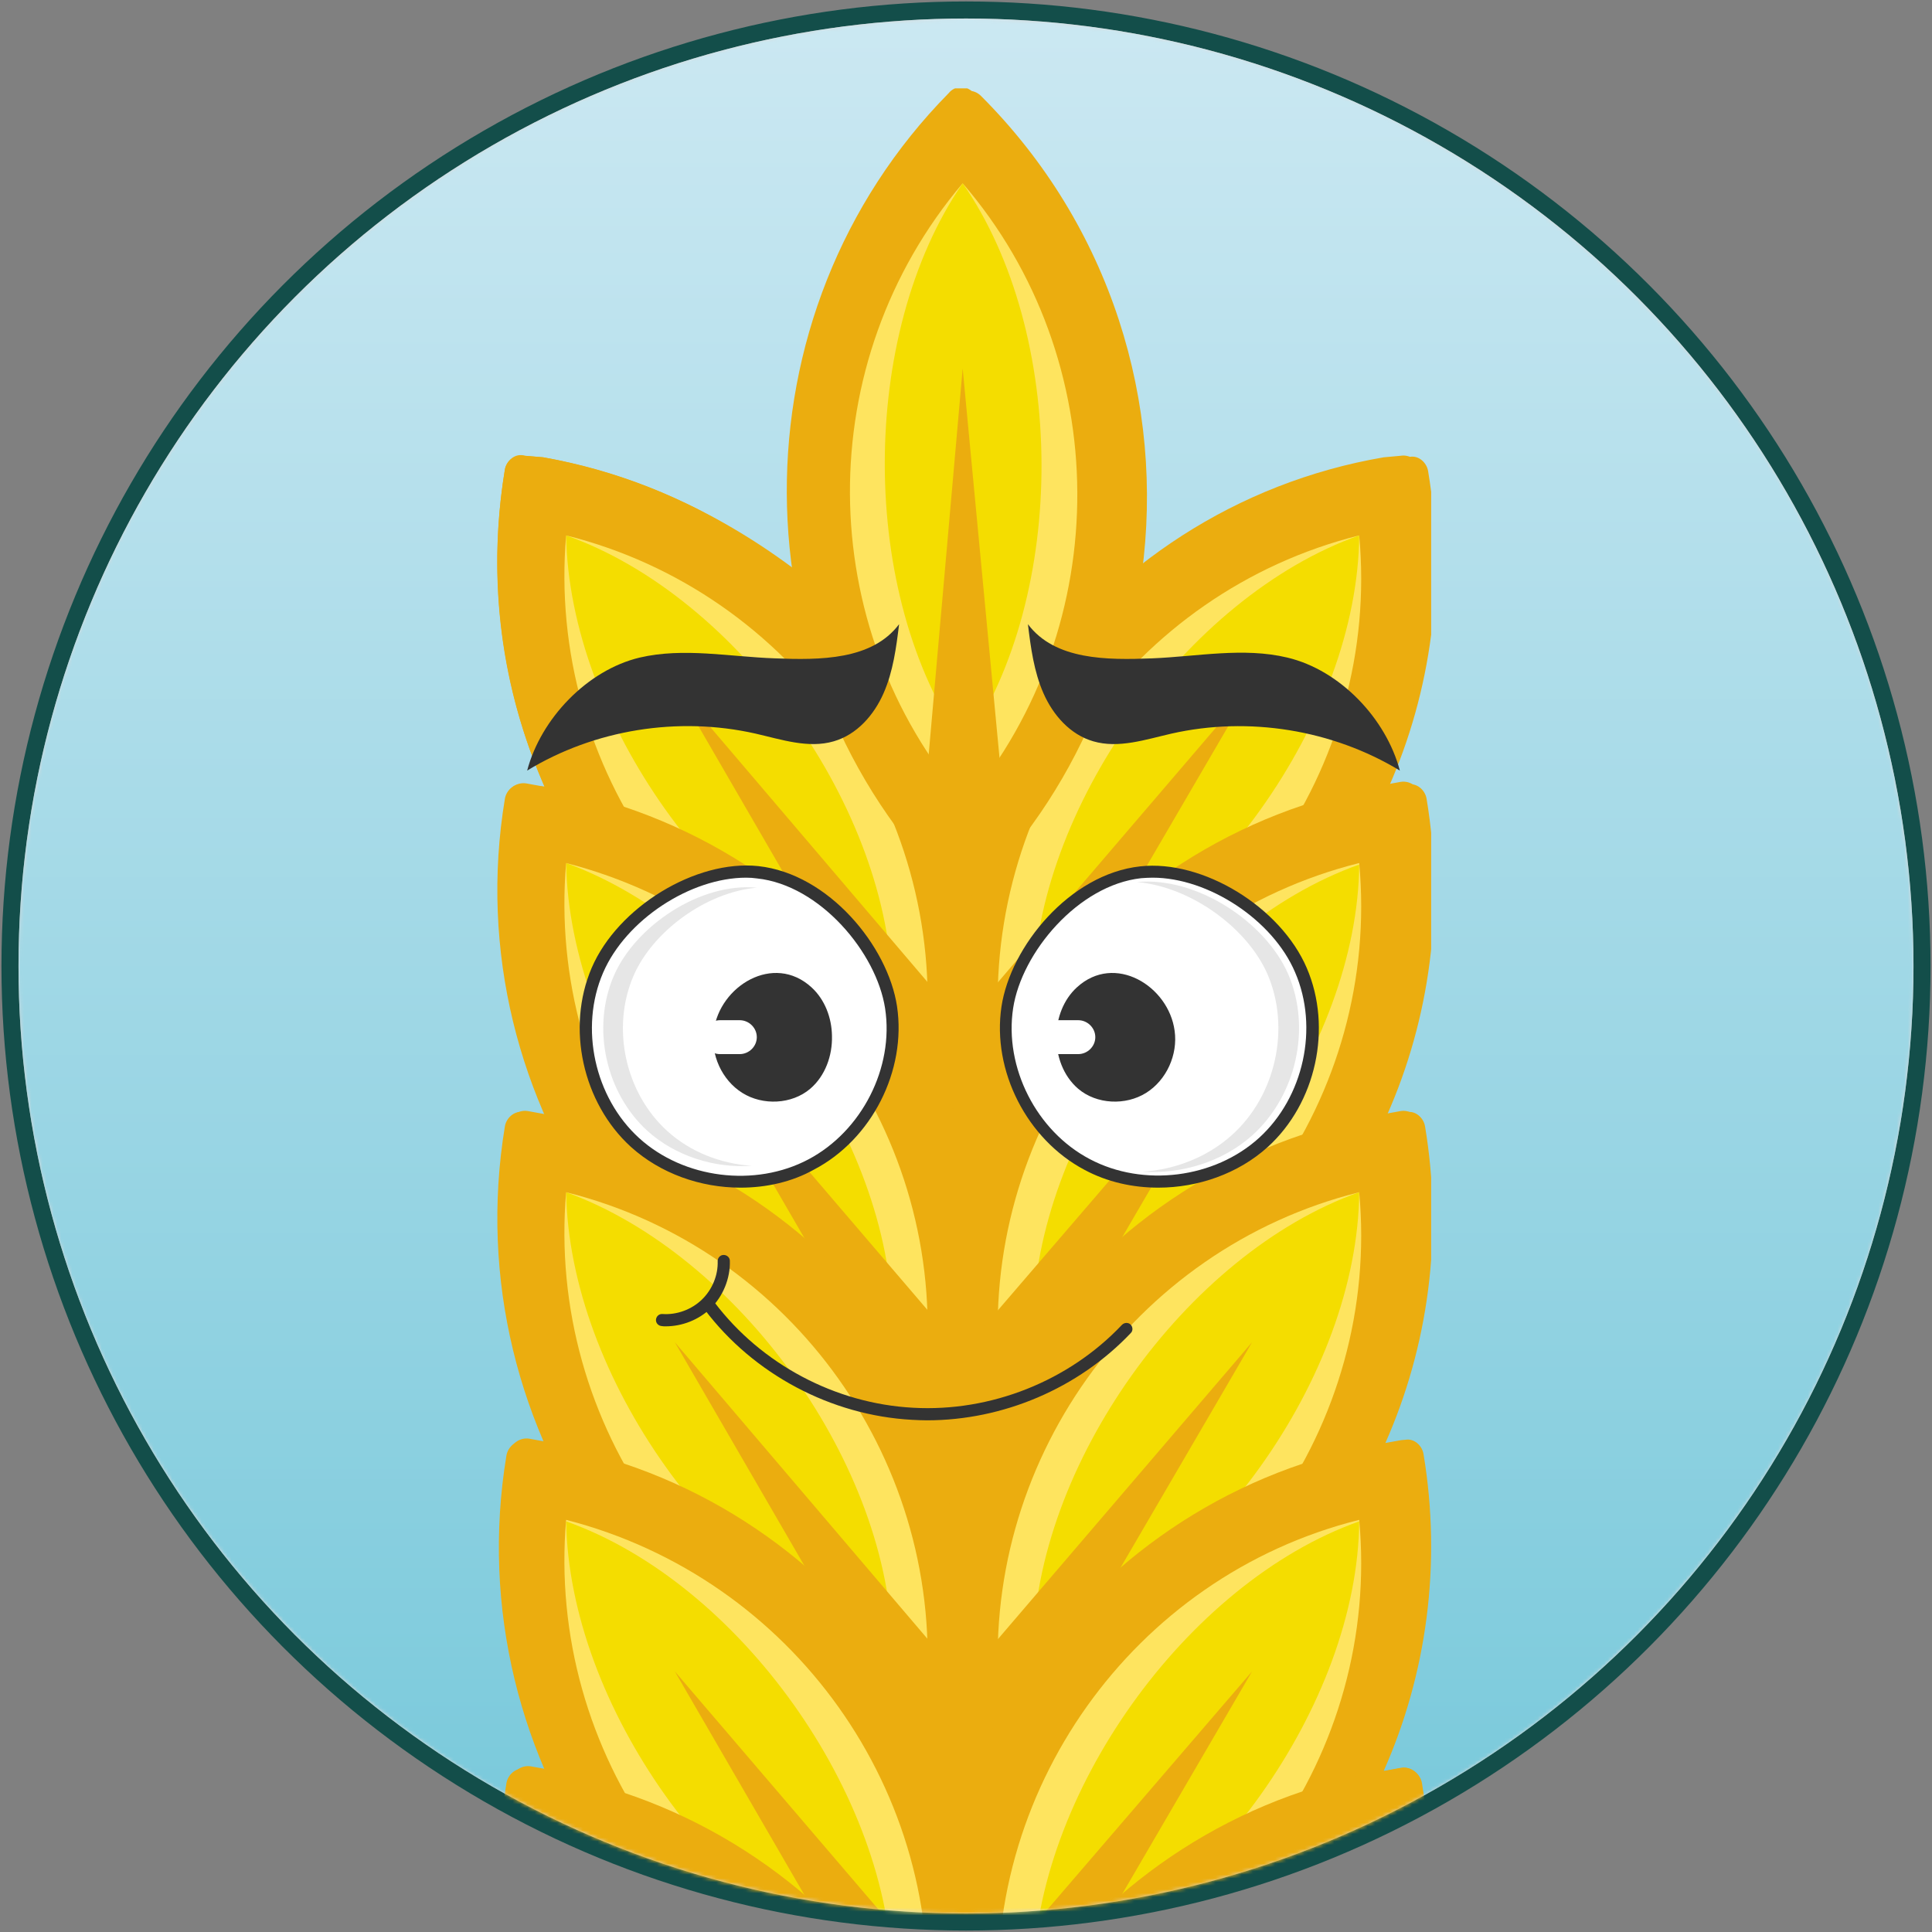 <svg width="522" height="522" viewBox="0 0 522 522" fill="none" xmlns="http://www.w3.org/2000/svg">
<rect x="0" y="0" width="522" height="522" fill="#808080" stroke="none"/>
<circle cx="261" cy="261" r="258.303" fill="#D9D9D9" stroke="#134E4A" stroke-width="4.605"/>
<mask id="mask0_2137_4" style="mask-type:alpha" maskUnits="userSpaceOnUse" x="5" y="5" width="512" height="512">
<circle cx="261" cy="261" r="256" fill="#D9D9D9"/>
</mask>
<g mask="url(#mask0_2137_4)">
<circle cx="261" cy="261" r="256" fill="url(#paint0_linear_2137_4)"/>
<g clip-path="url(#clip0_2137_4)">
<path d="M384.2 481.793C383.787 479.311 381.305 477.243 378.823 477.657L374.272 478.484L373.859 478.484C385.441 452.423 389.578 422.639 384.614 392.855C384.2 390.373 381.718 388.305 379.236 389.132L374.686 389.96L374.272 389.96C385.855 363.899 389.992 334.115 385.028 304.331C384.614 301.849 382.132 299.78 379.65 300.608L375.1 301.435L374.686 301.435C386.269 275.374 390.405 245.59 385.441 215.806C385.028 213.324 382.546 211.256 380.064 212.083L375.513 212.911L375.1 212.911C386.682 186.85 390.819 157.066 385.855 127.282C385.441 124.8 382.959 122.732 380.477 123.559L375.927 124.386C350.28 128.937 327.528 139.692 308.499 154.998C314.704 109.081 300.226 61.095 265.065 25.934C262.996 23.866 260.101 24.279 258.446 25.934C223.698 61.095 209.633 109.081 216.252 154.998C195.155 138.865 171.99 128.109 146.756 123.559L141.792 123.145C139.31 122.732 136.828 124.386 136.414 126.868C131.45 157.066 135.587 186.436 147.17 212.497L146.756 212.497L142.206 211.67C139.724 211.256 137.242 212.911 136.828 215.393C131.864 245.59 136.001 274.961 147.583 301.021L147.17 301.021L142.619 300.194C140.137 299.78 137.655 301.435 137.242 303.917C132.278 334.115 136.414 363.485 147.997 389.546L147.583 389.546L143.033 388.719C140.551 388.305 138.069 389.96 137.655 392.442C132.691 422.639 136.828 452.009 148.411 478.07L147.997 478.07L143.447 477.243C140.965 476.829 138.483 478.484 138.069 480.966C124.832 560.803 177.367 637.745 255.55 655.119L255.964 657.601L260.514 656.774C260.928 656.774 261.342 656.774 261.755 656.36C262.169 656.36 262.583 656.36 262.996 656.774L267.547 657.601L267.96 655.119C344.902 638.573 397.438 562.044 384.2 481.793Z" fill="#EBAD0F"/>
<path d="M145.102 133.073C132.692 208.361 183.159 279.511 258.446 292.335C270.856 217.461 219.975 145.897 145.102 133.073Z" fill="#FEE45F"/>
<path d="M241.072 268.342C194.328 251.382 153.789 194.296 152.961 144.656C199.705 161.203 240.658 218.702 241.072 268.342Z" fill="#F4DD00"/>
<path d="M266.306 303.504L261.755 302.676C179.022 288.612 122.764 209.602 136.415 126.868C136.828 124.386 139.31 122.318 141.792 123.145L146.756 123.559C226.594 137.624 280.784 214.152 267.547 293.989L266.306 303.504ZM152.961 144.656C147.584 207.533 188.95 265.86 250.173 281.166C255.55 218.289 214.184 159.962 152.961 144.656Z" fill="#EBAD0F"/>
<path d="M248.518 299.367L182.332 185.195L267.96 285.716L248.518 299.367Z" fill="#EBAD0F"/>
<path d="M375.513 133.073C387.923 208.361 337.456 279.511 262.169 292.335C249.759 217.461 300.226 145.897 375.513 133.073Z" fill="#FEE45F"/>
<path d="M279.129 268.342C279.543 218.702 320.496 161.203 367.24 144.656C366.827 194.296 325.874 251.382 279.129 268.342Z" fill="#F4DD00"/>
<path d="M254.309 303.504L252.655 293.99C239.417 214.152 294.021 137.21 373.859 123.559L378.409 123.146C380.891 122.732 383.373 124.387 383.787 126.869C397.438 209.602 341.179 288.612 258.86 302.676L254.309 303.504ZM367.24 144.656C306.018 159.962 264.651 218.289 270.029 281.166C331.665 265.86 373.031 207.533 367.24 144.656Z" fill="#EBAD0F"/>
<path d="M252.241 285.716L338.283 185.196L271.683 299.367L252.241 285.716Z" fill="#EBAD0F"/>
<path d="M145.102 222.012C132.692 296.885 183.159 368.449 258.446 381.273C270.856 305.986 219.975 234.835 145.102 222.012Z" fill="#FEE45F"/>
<path d="M241.072 357.28C194.328 340.32 153.789 282.821 152.961 233.181C199.705 250.141 240.658 307.64 241.072 357.28Z" fill="#F4DD00"/>
<path d="M266.306 392.028L261.755 391.201C179.022 377.136 122.764 298.126 136.415 215.807C136.828 213.325 139.31 211.256 141.792 212.084L146.756 212.497C226.594 226.148 281.198 302.676 267.96 382.928L266.306 392.028ZM152.961 233.181C147.584 296.058 188.95 354.385 250.173 369.69C255.55 306.813 214.184 248.9 152.961 233.181Z" fill="#EBAD0F"/>
<path d="M248.518 388.305L182.332 274.134L267.96 374.241L248.518 388.305Z" fill="#EBAD0F"/>
<path d="M375.513 222.012C387.923 297.299 337.456 368.449 262.169 381.273C249.759 305.986 300.226 234.835 375.513 222.012Z" fill="#FEE45F"/>
<path d="M279.129 357.28C279.543 307.64 320.496 250.141 367.24 233.594C366.827 282.82 325.874 340.32 279.129 357.28Z" fill="#F4DD00"/>
<path d="M254.309 392.028L252.655 382.514C239.417 302.676 294.021 225.735 373.859 212.084L378.409 211.256C380.891 210.843 383.373 212.497 383.787 214.979C397.438 297.712 341.179 376.722 258.86 390.787L254.309 392.028ZM367.24 233.18C306.018 248.486 264.651 306.813 270.029 369.69C331.665 354.385 373.031 296.058 367.24 233.18Z" fill="#EBAD0F"/>
<path d="M252.241 374.241L338.283 274.134L271.683 388.305L252.241 374.241Z" fill="#EBAD0F"/>
<path d="M145.102 310.536C132.692 385.823 183.159 456.974 258.446 469.797C270.856 394.924 219.975 323.36 145.102 310.536Z" fill="#FEE45F"/>
<path d="M241.072 445.804C194.328 428.844 153.789 371.758 152.961 322.118C199.705 339.079 240.658 396.165 241.072 445.804Z" fill="#F4DD00"/>
<path d="M266.306 480.966L261.755 480.139C179.022 466.074 122.764 387.064 136.415 304.331C136.828 301.849 139.31 299.781 141.792 300.608L146.756 301.435C226.594 315.086 281.198 391.614 267.96 471.865L266.306 480.966ZM152.961 322.118C147.584 384.996 188.95 443.322 250.173 458.628C255.55 395.751 214.184 337.424 152.961 322.118Z" fill="#EBAD0F"/>
<path d="M248.518 476.829L182.332 362.658L267.96 463.178L248.518 476.829Z" fill="#EBAD0F"/>
<path d="M375.513 310.536C387.923 385.823 337.456 456.974 262.169 469.797C249.759 394.924 300.226 323.36 375.513 310.536Z" fill="#FEE45F"/>
<path d="M279.129 445.804C279.543 396.165 320.496 338.665 367.24 322.118C366.827 371.758 325.874 428.844 279.129 445.804Z" fill="#F4DD00"/>
<path d="M254.309 480.966L252.655 471.452C239.417 391.614 294.021 314.672 373.859 301.022L378.409 300.194C380.891 299.781 383.373 301.435 383.787 303.917C397.438 386.65 341.179 465.66 258.86 479.725L254.309 480.966ZM367.24 322.118C306.018 337.424 264.651 395.751 270.029 458.628C331.665 443.322 373.031 384.996 367.24 322.118Z" fill="#EBAD0F"/>
<path d="M252.241 463.178L338.283 362.658L271.683 476.829L252.241 463.178Z" fill="#EBAD0F"/>
<path d="M145.101 399.474C132.691 474.761 183.159 545.911 258.446 558.735C270.856 483.448 219.975 412.298 145.101 399.474Z" fill="#FEE45F"/>
<path d="M241.072 534.742C194.328 517.782 153.789 460.696 152.961 411.056C199.705 427.603 240.658 485.103 241.072 534.742Z" fill="#F4DD00"/>
<path d="M266.306 569.904L261.755 569.077C179.436 555.012 123.177 476.002 136.828 393.269C137.242 390.787 139.724 388.719 142.206 389.546L146.756 389.96C226.594 403.61 281.197 480.139 267.96 560.39L266.306 569.904ZM152.961 410.643C147.583 473.52 188.95 531.847 250.173 547.152C255.55 484.275 214.184 426.362 152.961 410.643Z" fill="#EBAD0F"/>
<path d="M248.518 565.767L182.331 451.596L267.96 551.703L248.518 565.767Z" fill="#EBAD0F"/>
<path d="M375.513 399.474C387.923 474.761 337.456 545.911 262.169 558.735C249.759 483.448 300.226 412.298 375.513 399.474Z" fill="#FEE45F"/>
<path d="M279.129 534.742C279.543 485.103 320.496 427.603 367.24 411.056C366.827 460.283 325.874 517.782 279.129 534.742Z" fill="#F4DD00"/>
<path d="M254.309 569.904L252.655 560.39C239.417 480.552 294.021 403.61 373.859 389.96L378.409 389.132C380.891 388.719 383.373 390.373 383.787 392.855C397.438 475.588 341.179 554.598 258.86 568.663L254.309 569.904ZM367.24 410.643C306.018 425.948 264.651 484.275 270.029 547.152C331.665 531.847 373.031 473.52 367.24 410.643Z" fill="#EBAD0F"/>
<path d="M252.241 551.703L338.283 451.596L271.683 565.767L252.241 551.703Z" fill="#EBAD0F"/>
<path d="M145.101 487.999C132.691 563.286 183.159 634.436 258.446 647.26C270.856 572.386 219.975 500.822 145.101 487.999Z" fill="#FEE45F"/>
<path d="M241.072 623.267C194.328 606.72 153.789 549.221 152.961 499.581C199.705 516.541 240.658 573.627 241.072 623.267Z" fill="#F4DD00"/>
<path d="M266.306 658.429L261.755 657.601C179.436 643.537 123.177 564.527 136.828 481.794C137.242 479.312 139.724 477.243 142.206 478.071L146.756 478.898C226.594 492.549 281.197 569.077 267.96 649.328L266.306 658.429ZM152.961 499.581C147.583 562.458 188.95 620.785 250.173 636.091C255.55 573.214 214.184 514.887 152.961 499.581Z" fill="#EBAD0F"/>
<path d="M375.513 487.999C387.923 563.286 337.456 634.436 262.169 647.26C249.759 572.386 300.226 500.822 375.513 487.999Z" fill="#FEE45F"/>
<path d="M279.129 623.267C279.543 573.627 320.496 516.128 367.24 499.581C366.827 549.221 325.874 606.72 279.129 623.267Z" fill="#F4DD00"/>
<path d="M254.309 658.429L252.655 648.914C239.417 569.077 294.021 492.135 373.859 478.484L378.409 477.657C380.891 477.243 383.373 478.898 383.787 481.38C397.438 564.113 341.179 643.123 258.86 657.188L254.309 658.429ZM367.24 499.581C306.018 514.887 264.651 573.214 270.029 636.091C331.665 620.785 373.031 562.458 367.24 499.581Z" fill="#EBAD0F"/>
<path d="M259.687 35.448C206.324 89.638 206.738 176.922 260.514 230.698C314.291 176.508 313.877 89.225 259.687 35.448Z" fill="#FEE45F"/>
<path d="M260.514 201.328C231.971 160.789 231.971 90.466 260.101 49.513C288.23 90.052 288.644 160.375 260.514 201.328Z" fill="#F4DD00"/>
<path d="M260.514 244.349L257.205 241.04C198.051 181.886 197.637 84.674 256.378 25.107C258.032 23.038 261.342 23.038 262.996 25.107C322.151 84.261 322.564 181.059 263.824 240.626L260.514 244.349ZM260.101 49.513C219.148 97.912 219.561 169.062 260.928 217.048C301.467 168.649 301.054 97.085 260.101 49.513Z" fill="#EBAD0F"/>
<path d="M248.518 231.112L260.101 99.566L272.511 230.698L248.518 231.112Z" fill="#EBAD0F"/>
</g>
<g clip-path="url(#clip1_2137_4)">
<path d="M272.197 272.177C269.676 288.899 278.71 306.732 293.836 314.643C308.893 322.553 328.921 320.055 341.456 308.606C353.992 297.157 358.264 277.658 351.611 262.115C345.098 246.989 325.35 233.805 308.262 235.609C290.895 237.621 274.648 255.87 272.197 272.177Z" fill="white"/>
<path d="M338.375 306.732C330.392 313.879 319.327 317.279 308.613 316.586C317.506 316.03 326.19 312.63 332.773 306.732C344.748 296.046 348.739 277.728 342.437 263.156C336.974 250.735 321.848 239.633 307.212 238.315C323.319 236.788 341.877 249.07 348.039 263.156C354.342 277.728 350.28 295.977 338.375 306.732Z" fill="#E6E6E6"/>
<path d="M312.954 320.888C306.021 320.888 299.158 319.361 293.066 316.1C277.449 307.843 267.995 289.316 270.586 271.968C273.037 255.731 289.004 236.164 308.052 234.082C324.999 232.209 346.008 245.046 353.081 261.56C360.014 277.728 355.602 298.059 342.507 309.924C334.593 317.071 323.739 320.888 312.954 320.888ZM311.414 237.135C310.363 237.135 309.383 237.205 308.332 237.274C291.315 239.147 276.049 257.327 273.738 272.385C271.287 288.414 280.04 305.622 294.466 313.186C308.892 320.818 328.151 318.39 340.196 307.426C352.241 296.463 356.372 277.658 349.93 262.74C343.907 248.515 326.47 237.135 311.414 237.135Z" fill="#333333"/>
<path d="M290.965 266.764C287.324 270.095 285.503 275.022 285.433 279.879C285.293 285.222 287.254 290.704 291.315 294.173C296.287 298.406 304.131 298.753 309.663 295.283C315.195 291.814 318.277 284.944 317.366 278.491C315.756 266.417 301.189 257.397 290.965 266.764Z" fill="#333333"/>
<path d="M240.824 272.177C243.345 288.899 234.311 306.732 219.185 314.643C204.128 322.553 184.1 320.055 171.565 308.606C159.029 297.157 154.758 277.658 161.41 262.115C167.923 246.989 187.671 233.805 204.759 235.609C222.126 237.621 238.373 255.87 240.824 272.177Z" fill="white"/>
<path d="M180.248 305.553C186.481 311.243 194.744 314.435 203.148 314.99C192.994 315.684 182.489 312.353 174.926 305.553C163.651 295.283 159.8 277.728 165.822 263.711C171.635 250.18 189.212 238.384 204.478 239.841C190.613 241.09 176.257 251.776 171.144 263.711C165.122 277.728 168.903 295.214 180.248 305.553Z" fill="#E6E6E6"/>
<path d="M200.067 320.888C189.282 320.888 178.428 317.071 170.444 309.855C157.419 297.989 152.937 277.658 159.87 261.491C166.943 245.046 188.022 232.209 204.899 234.013C223.947 236.094 239.913 255.662 242.365 271.899C244.956 289.246 235.572 307.843 219.885 316.031C213.933 319.361 207 320.888 200.067 320.888ZM201.607 237.135C186.551 237.135 169.114 248.515 162.951 262.809C156.508 277.728 160.64 296.532 172.685 307.496C184.73 318.459 203.988 320.888 218.414 313.255C232.84 305.622 241.594 288.483 239.143 272.454C236.832 257.397 221.566 239.147 204.549 237.343C203.638 237.205 202.588 237.135 201.607 237.135Z" fill="#333333"/>
<path d="M219.255 266.764C222.896 270.095 224.717 275.022 224.787 279.879C224.927 285.222 222.966 290.704 218.905 294.173C213.933 298.406 206.089 298.753 200.557 295.283C195.025 291.814 191.943 284.944 192.854 278.491C194.394 266.417 209.03 257.397 219.255 266.764Z" fill="#333333"/>
<path d="M142.432 208.2C160.64 197.098 183.26 193.489 204.128 198.208C211.131 199.804 218.414 202.302 225.277 200.29C231.51 198.485 236.132 193.212 238.723 187.314C241.314 181.416 242.154 174.963 242.925 168.648C235.642 178.363 221.566 178.363 209.381 177.877C197.125 177.461 184.73 174.893 172.825 177.669C158.609 181.069 146.144 194.183 142.432 208.2Z" fill="#333333"/>
<path d="M378.222 208.2C360.014 197.167 337.395 193.489 316.526 198.208C309.523 199.804 302.24 202.302 295.377 200.29C289.144 198.485 284.522 193.212 281.931 187.314C279.34 181.416 278.5 174.963 277.729 168.648C285.013 178.363 299.089 178.363 311.274 177.877C323.529 177.391 335.924 174.824 347.829 177.669C362.115 181.069 374.51 194.183 378.222 208.2Z" fill="#333333"/>
<path d="M250.418 383.754C249.087 383.754 247.757 383.685 246.426 383.616C224.507 382.436 203.568 371.264 190.403 353.848C189.842 353.154 189.982 352.113 190.753 351.558C191.453 351.003 192.503 351.142 193.064 351.905C205.669 368.558 225.697 379.244 246.706 380.354C267.715 381.534 288.794 373.138 303.15 357.942C303.78 357.317 304.831 357.248 305.461 357.872C306.091 358.497 306.161 359.538 305.531 360.162C291.315 375.15 271.007 383.754 250.418 383.754Z" fill="#333333"/>
<path d="M179.828 358.358C179.478 358.358 179.128 358.358 178.778 358.288C177.867 358.219 177.167 357.456 177.237 356.554C177.307 355.652 178.077 354.958 178.988 355.027C182.839 355.305 186.831 353.847 189.632 351.141C192.433 348.435 194.044 344.549 193.904 340.733C193.904 339.831 194.604 339.068 195.515 339.068C196.425 339.068 197.195 339.762 197.195 340.664C197.335 345.382 195.375 350.239 191.943 353.57C188.722 356.623 184.31 358.358 179.828 358.358Z" fill="#333333"/>
<path d="M291.315 284.805L285.993 284.805C283.472 284.805 281.371 282.724 281.371 280.226C281.371 277.728 283.472 275.646 285.993 275.646L291.315 275.646C293.836 275.646 295.937 277.728 295.937 280.226C295.937 282.724 293.836 284.805 291.315 284.805Z" fill="white"/>
<path d="M199.857 284.805L194.534 284.805C192.013 284.805 189.912 282.724 189.912 280.226C189.912 277.728 192.013 275.646 194.534 275.646L199.857 275.646C202.378 275.646 204.478 277.728 204.478 280.226C204.478 282.724 202.378 284.805 199.857 284.805Z" fill="white"/>
</g>
</g>
<defs>
<linearGradient id="paint0_linear_2137_4" x1="261" y1="5" x2="261" y2="517" gradientUnits="userSpaceOnUse">
<stop stop-color="#CBE8F2"/>
<stop offset="1" stop-color="#76C8DA"/>
</linearGradient>
<clipPath id="clip0_2137_4">
<rect width="252.336" height="533.628" fill="white" transform="translate(134.346 23.866)"/>
</clipPath>
<clipPath id="clip1_2137_4">
<rect width="235.789" height="215.106" fill="white" transform="translate(142.432 168.648)"/>
</clipPath>
</defs>
</svg>
